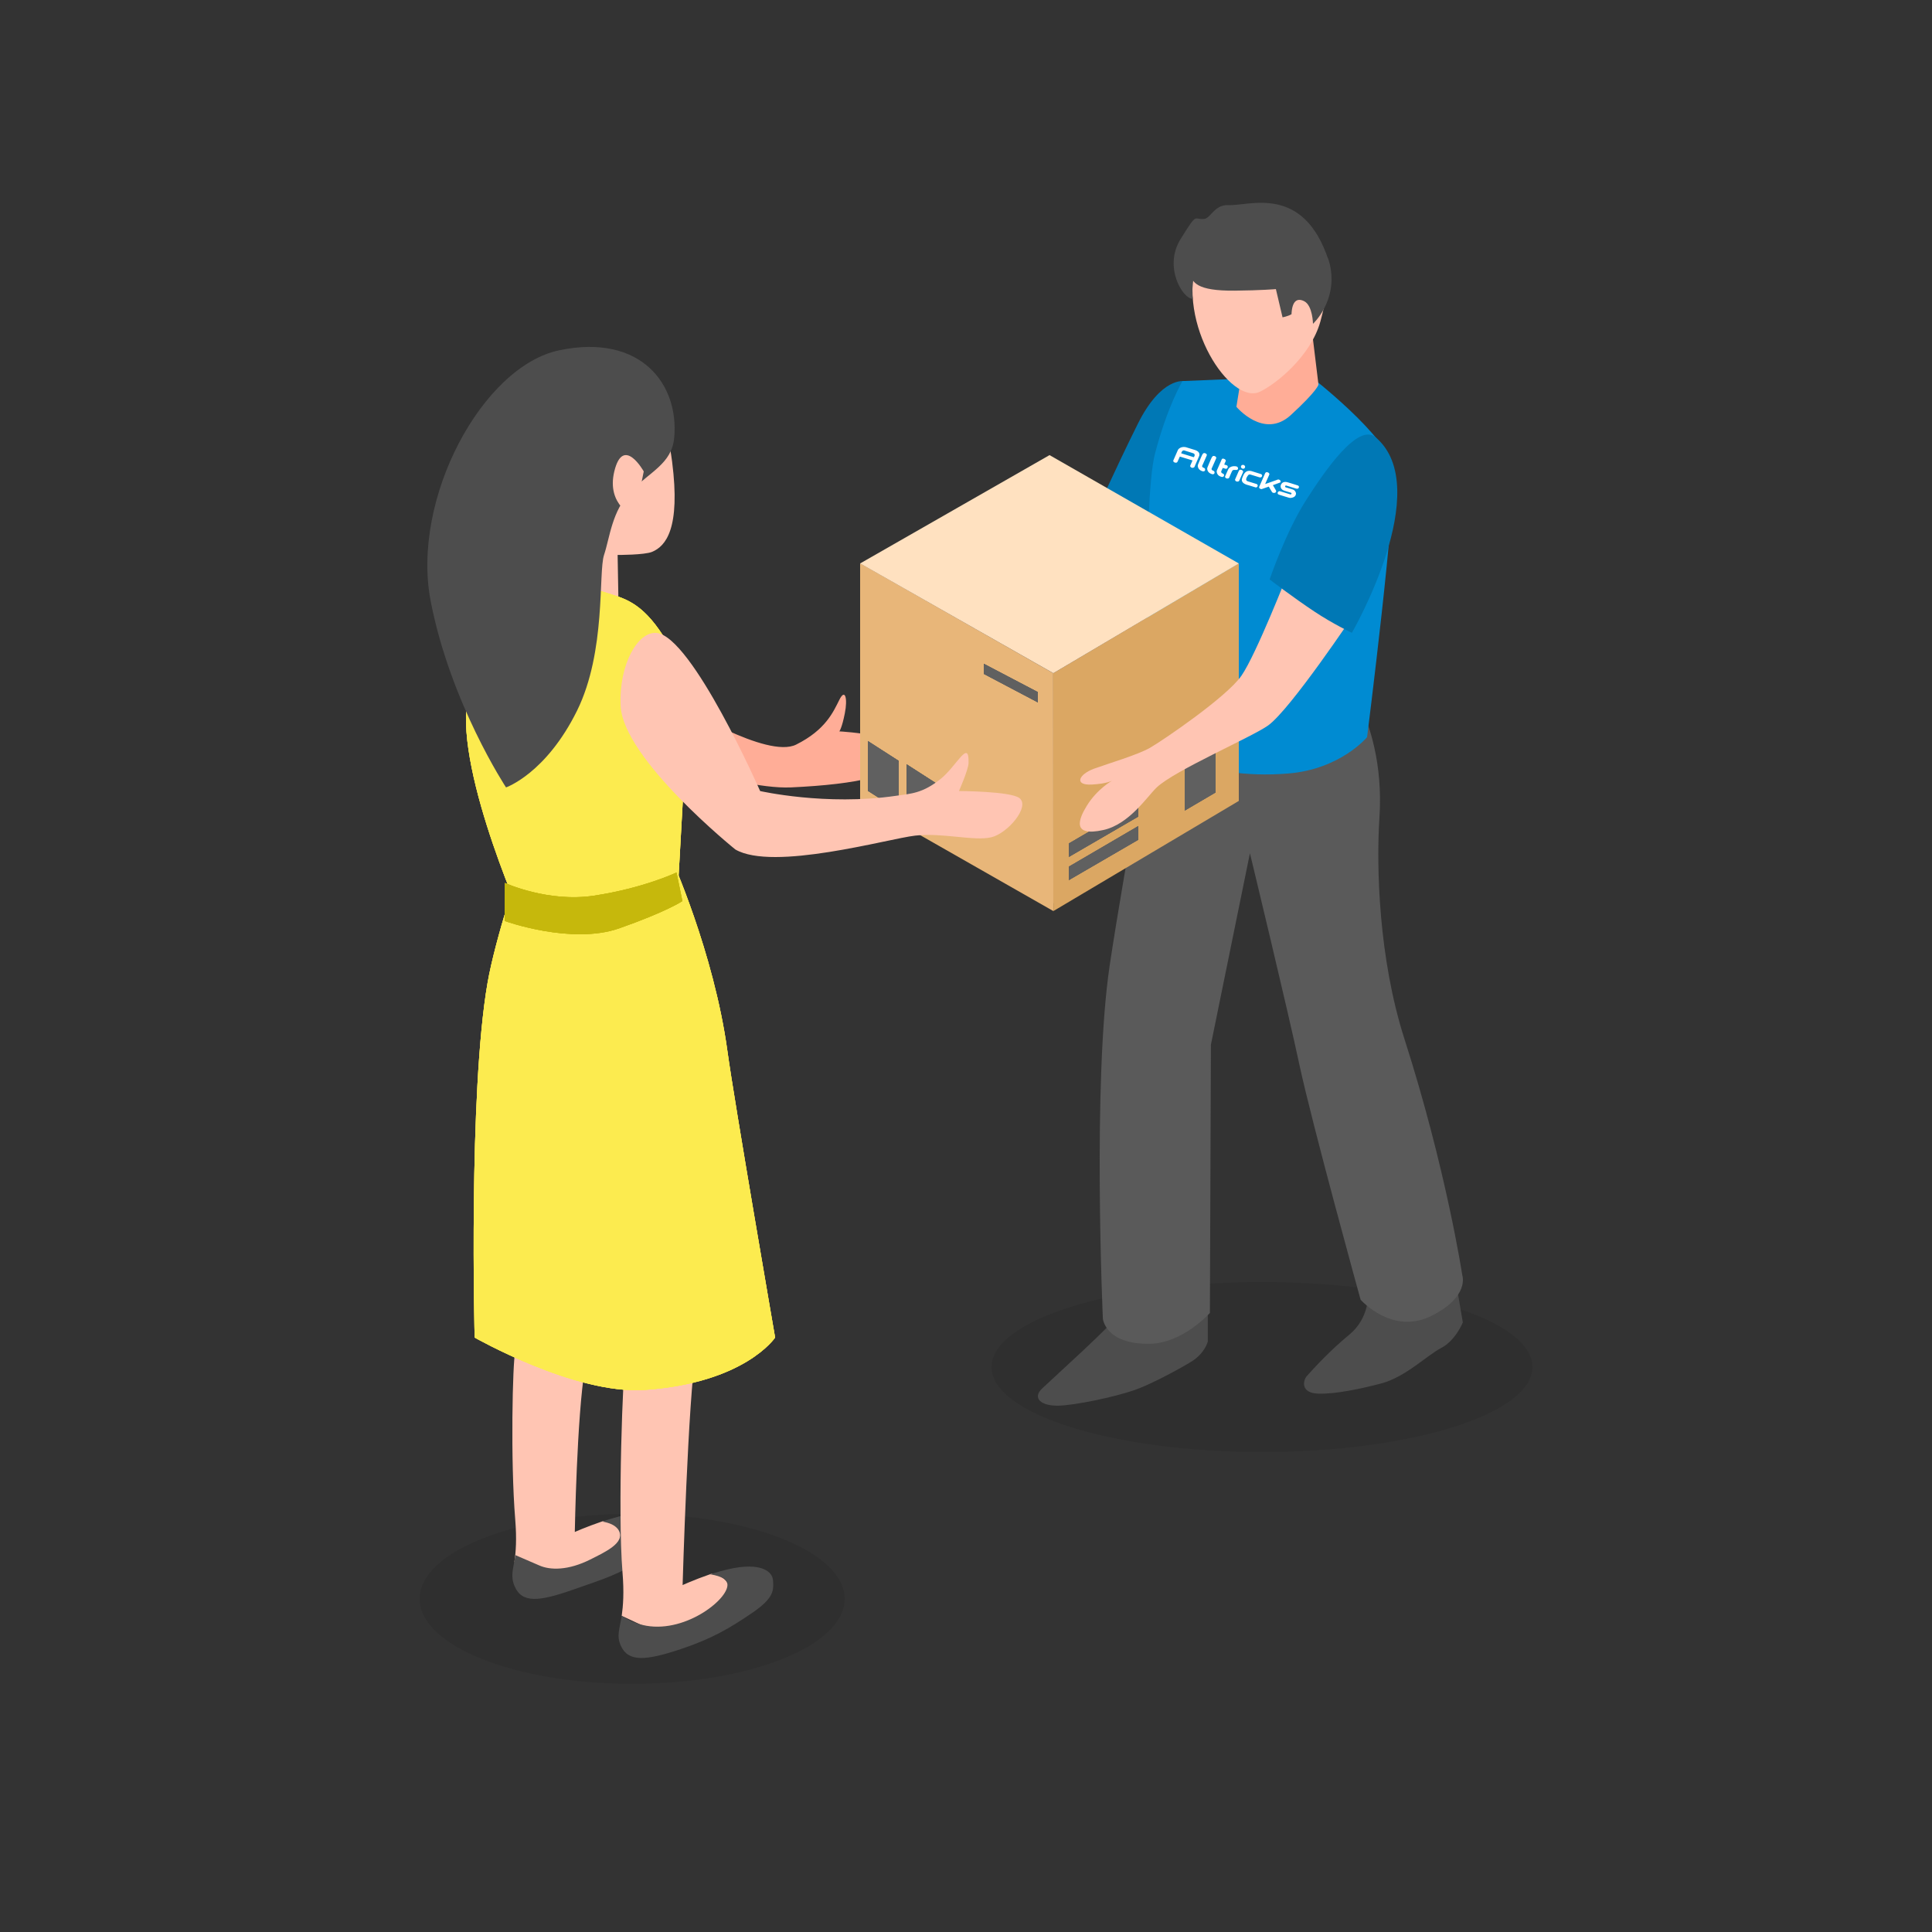 <svg xmlns="http://www.w3.org/2000/svg" xmlns:xlink="http://www.w3.org/1999/xlink" viewBox="0 0 250 250"><rect x="0" y="0" width="250" height="250" fill="#333333" stroke="none"/><style>.st0{display:none}.st1{display:inline}</style><g id="Calque_1" class="st0"><g class="st1"><defs><path id="SVGID_1_" d="M88.82 213.91c-9.99-5.29-10.04-13.84-.11-19.09s26.07-5.23 36.06.06c9.99 5.29 10.04 13.84.11 19.09-9.92 5.25-26.07 5.23-36.06-.06z"/></defs><clipPath id="SVGID_2_"><use xlink:href="#SVGID_1_" overflow="visible"/></clipPath><g clip-path="url(#SVGID_2_)"><defs><path id="SVGID_3_" d="M-564.7-331.11h1440v1024h-1440z"/></defs><clipPath id="SVGID_4_"><use xlink:href="#SVGID_3_" overflow="visible"/></clipPath><path opacity=".089" clip-path="url(#SVGID_4_)" d="M76.3 185.89h61v37h-61z"/></g></g><g class="st1"><defs><path id="SVGID_5_" d="M127.29 120.89l40.01 13.85-6 41.15-36-14.01z"/></defs><clipPath id="SVGID_6_"><use xlink:href="#SVGID_5_" overflow="visible"/></clipPath><g clip-path="url(#SVGID_6_)"><defs><path id="SVGID_7_" d="M-564.7-331.11h1440v1024h-1440z"/></defs><clipPath id="SVGID_8_"><use xlink:href="#SVGID_7_" overflow="visible"/></clipPath><path clip-path="url(#SVGID_8_)" fill="#008bd2" d="M120.3 115.89h52v65h-52z"/></g></g><g class="st1"><defs><path id="SVGID_9_" d="M127.24 119.33h42.03v17.25h-42.03z"/></defs><clipPath id="SVGID_10_"><use xlink:href="#SVGID_9_" overflow="visible"/></clipPath><g clip-path="url(#SVGID_10_)"><defs><path id="SVGID_11_" d="M126.3 118.89h43v18h-43z"/></defs><clipPath id="SVGID_12_"><use xlink:href="#SVGID_11_" overflow="visible"/></clipPath><g clip-path="url(#SVGID_12_)"><defs><path id="SVGID_13_" d="M127.24 120.76l2.95-1.43 39.08 13.86-5.23 3.39z"/></defs><clipPath id="SVGID_14_"><use xlink:href="#SVGID_13_" overflow="visible"/></clipPath><g clip-path="url(#SVGID_14_)"><defs><path id="SVGID_15_" d="M126.3 118.89h43v18h-43z"/></defs><clipPath id="SVGID_16_"><use xlink:href="#SVGID_15_" overflow="visible"/></clipPath><path clip-path="url(#SVGID_16_)" fill="#1b4256" d="M122.24 114.33h52.03v27.25h-52.03z"/></g></g></g></g><g class="st1"><defs><path id="SVGID_17_" d="M164.36 135.99l2.89-1.78 2.05-1.32-.35 35.82-2.92 1.17-2.72 3.58-2.01 2.43z"/></defs><clipPath id="SVGID_18_"><use xlink:href="#SVGID_17_" overflow="visible"/></clipPath><g clip-path="url(#SVGID_18_)"><defs><path id="SVGID_19_" d="M-564.7-331.11h1440v1024h-1440z"/></defs><clipPath id="SVGID_20_"><use xlink:href="#SVGID_19_" overflow="visible"/></clipPath><path clip-path="url(#SVGID_20_)" fill="#00689d" d="M156.3 127.89h18v53h-18z"/></g></g><g class="st1"><defs><path id="SVGID_21_" d="M146.3 113.93s2.03-.1 3.44 1.49c3.52 3.98 4.53 8.77 4.3 12.37 0 0-.43-.15-1.13-.38-.74-.24-1.15-.39-1.15-.39.7-5.63-1.68-8.27-3.41-10.45l-1.66-.96-.39-1.68z"/></defs><use xlink:href="#SVGID_21_" overflow="visible" fill-rule="evenodd" clip-rule="evenodd" fill="#e2e2e2"/><clipPath id="SVGID_22_"><use xlink:href="#SVGID_21_" overflow="visible"/></clipPath><g clip-path="url(#SVGID_22_)"><defs><path id="SVGID_23_" d="M-564.7-331.11h1440v1024h-1440z"/></defs><use xlink:href="#SVGID_23_" overflow="visible" fill="#e2e2e2"/><clipPath id="SVGID_24_"><use xlink:href="#SVGID_23_" overflow="visible"/></clipPath><path clip-path="url(#SVGID_24_)" fill="#e2e2e2" d="M141.3 108.89h18v25h-18z"/></g></g><g class="st1"><defs><path id="SVGID_25_" d="M144.3 104.41s-1.19 2.35-2.57 3.17c-.17.1-.36.2-.54.29-1.36.65-3.05 1.02-3.05 1.02l-1.52-2.4-1.9-2.38-1.87-.92-1.34-1.83-1.52-2.41-2.05-2.67s-.98-.59-1.08-.84c-.09-.25-.32-.94-.32-.94l-3.94-5.07s-3.2-7.66-5.36-14.72c-1.46-4.77-2.45-9.27-1.66-10.96 1.94-4.2 6.25-8.51 6.25-8.51s2.62 1.9 5.47 9.57c2.85 7.67 4.82 12.11 4.96 13.69.14 1.59.76 3.69.76 3.69l1.77 1.35.27 1.48s.73.62.77 1.35c.04.73 1.48 4.45 1.78 5.08.3.64.88 2.69.88 2.69l.95 1.37.45 1.56 1.07.9s.04.79.12 1.1c.09.31.44 1.03.49 1.12.05.08.07 1.05.23 1.25.15.19 2.5 2.97 2.5 2.97"/></defs><use xlink:href="#SVGID_25_" overflow="visible" fill-rule="evenodd" clip-rule="evenodd" fill="#f2f2f2"/><clipPath id="SVGID_26_"><use xlink:href="#SVGID_25_" overflow="visible"/></clipPath><g clip-path="url(#SVGID_26_)"><defs><path id="SVGID_27_" d="M-564.7-331.11h1440v1024h-1440z"/></defs><use xlink:href="#SVGID_27_" overflow="visible" fill="#f2f2f2"/><clipPath id="SVGID_28_"><use xlink:href="#SVGID_27_" overflow="visible"/></clipPath><path clip-path="url(#SVGID_28_)" fill="#f2f2f2" d="M110.3 49.89h39v64h-39z"/></g></g><g class="st1"><defs><path id="SVGID_29_" d="M107.11 188.66s10.99 8.26 11.13 8.68c.14.42.26 2.81-2.61 4.14-2.87 1.34-7.37-.97-8.78-1.52-1.4-.54-10.08-5.38-10.4-5.8-.32-.42-.07-3.25.21-4.4.27-1.14 2.46-2.6 2.72-2.76.26-.16 5.78-.11 5.78-.11l1.95 1.77z"/></defs><clipPath id="SVGID_30_"><use xlink:href="#SVGID_29_" overflow="visible"/></clipPath><g clip-path="url(#SVGID_30_)"><defs><path id="SVGID_31_" d="M-564.7-331.11h1440v1024h-1440z"/></defs><clipPath id="SVGID_32_"><use xlink:href="#SVGID_31_" overflow="visible"/></clipPath><path clip-path="url(#SVGID_32_)" fill="#524b45" d="M91.3 181.89h32v25h-32z"/></g></g><g class="st1"><defs><path id="SVGID_33_" d="M120.79 110.89s4.34 7.84 3.37 13.54c-.97 5.7-9.9 38.08-10.75 38.62-.85.54-5.54 25.28-5.54 25.28s-.76 3.67-3.91 3.57c-3.15-.1-7.66-5.28-7.66-5.28s6.33-33.8 6.56-34.86c.24-1.06 3.17-32.67 6.94-36.49 3.76-3.83 10.99-4.38 10.99-4.38"/></defs><clipPath id="SVGID_34_"><use xlink:href="#SVGID_33_" overflow="visible"/></clipPath><g clip-path="url(#SVGID_34_)"><defs><path id="SVGID_35_" d="M-564.7-331.11h1440v1024h-1440z"/></defs><clipPath id="SVGID_36_"><use xlink:href="#SVGID_35_" overflow="visible"/></clipPath><path clip-path="url(#SVGID_36_)" fill="#5c5c5c" d="M91.3 105.89h38v91h-38z"/></g></g><g class="st1"><defs><path id="SVGID_37_" d="M110.52 201.53s3.82 5.48 6.2 7.96c2.39 2.48 4.44 3.53 3.19 4.59-1.25 1.06-3.12 2.92-7.98 2.81-4.85-.11-6.63-3.28-7.95-5-1.32-1.73-6.45-6.79-6.64-7.25-.19-.46.15-5.63.98-5.74.83-.11 12.2 2.63 12.2 2.63"/></defs><clipPath id="SVGID_38_"><use xlink:href="#SVGID_37_" overflow="visible"/></clipPath><g clip-path="url(#SVGID_38_)"><defs><path id="SVGID_39_" d="M-564.7-331.11h1440v1024h-1440z"/></defs><clipPath id="SVGID_40_"><use xlink:href="#SVGID_39_" overflow="visible"/></clipPath><path clip-path="url(#SVGID_40_)" fill="#524b45" d="M92.3 193.89h33v28h-33z"/></g></g><g class="st1"><defs><path id="SVGID_41_" d="M111.38 201.72s-4.18 2.85-7.24 2.03c-1.12-.31-2.27-.77-3.27-1.39-1.72-1.06-2.97-2.54-2.78-4.31.3-2.79-4.26-26.96-3.39-36.52.86-9.55-1.7-14.33-4.34-26.21-2.65-11.88-2-17.22-2-17.22s1.48-.76 3.43-1.75c3.64-1.85 8.93-4.5 9.26-4.46.51.06 14.05-.42 16.22 5.35 2.17 5.76.26 14.49.04 15.45-.22.96-2.95 3.85-2.95 3.85s-1.09 11.29-1 14.98c.09 3.69-1.98 50.2-1.98 50.2"/></defs><clipPath id="SVGID_42_"><use xlink:href="#SVGID_41_" overflow="visible"/></clipPath><g clip-path="url(#SVGID_42_)"><defs><path id="SVGID_43_" d="M-564.7-331.11h1440v1024h-1440z"/></defs><clipPath id="SVGID_44_"><use xlink:href="#SVGID_43_" overflow="visible"/></clipPath><path clip-path="url(#SVGID_44_)" fill="#7a7a7a" d="M83.3 106.89h40v102h-40z"/></g></g><g class="st1"><defs><path id="SVGID_45_" d="M120.16 124.93c-.47.29-2.15.55-5.04.77 0 0-12.17.75-17.43-.68-2.06-.57-4.32-1.6-6.29-2.66-3.04-1.64-5.4-3.34-5.39-3.48.03-.24-.33-8.83.01-10.88.34-2.06 3.37-5.96 3.5-7.12.12-1.15-.62-4.43-1.53-7.3-.28-.88-1.11-2.35-2.17-4.11-2.37-3.98-5.81-9.49-6.3-13.23-.72-5.4.53-8.02 1.17-8.97.63-.95 6.08-7.2 8.38-9.37 1.61-1.51 4.74-3.98 6.47-5.32l1.21-.93c.41-.31 3.13-.5 5.98-.61 3.43-.14 7.05-.16 7.05-.16s.16.04.44.1c.86.2 2.87.67 4.8 1.16 2.02.51 3.97 1.05 4.45 1.34 1.09.66 4.18 2.38 5.06 6.72.87 4.34.88 13.93.69 16.74-.18 2.81-1.56 26.44-1.72 29.07-.16 2.63.22 4.76.2 5.49-.02.73.92 4.52.3 7.47-.64 2.96-3.13 5.52-3.84 5.96z"/></defs><clipPath id="SVGID_46_"><use xlink:href="#SVGID_45_" overflow="visible"/></clipPath><g clip-path="url(#SVGID_46_)"><defs><path id="SVGID_47_" d="M-564.7-331.11h1440v1024h-1440z"/></defs><clipPath id="SVGID_48_"><use xlink:href="#SVGID_47_" overflow="visible"/></clipPath><path clip-path="url(#SVGID_48_)" fill="#dedede" d="M74.3 45.89h56v85h-56z"/></g></g><g class="st1"><defs><path id="SVGID_49_" d="M149.54 118.14c-.42.51-2.82 1.05-3.03 1.11-.21.06-1.08.13-1.08.13s-.34.43-.91.49c-.58.06-.89-.1-.89-.1s-.67-1.16-.72-1.6v-.06c0-.38.06-2.17.06-2.17l-1.83-1.36s-1.26-1.29-1.7-3.05c-.24-.98-.69-2.27-1.15-3.31-.36-.81-.71-1.47-.95-1.71-.56-.53 4-1.47 4.8-1.63 0 0 1.5 2.86 3.05 4.57 1.54 1.71 4.82 3.36 5.05 3.94.23.59-.28 4.24-.7 4.75"/></defs><clipPath id="SVGID_50_"><use xlink:href="#SVGID_49_" overflow="visible"/></clipPath><g clip-path="url(#SVGID_50_)"><defs><path id="SVGID_51_" d="M-564.7-331.11h1440v1024h-1440z"/></defs><clipPath id="SVGID_52_"><use xlink:href="#SVGID_51_" overflow="visible"/></clipPath><path clip-path="url(#SVGID_52_)" fill="#fcc7aa" d="M132.3 99.89h23v25h-23z"/></g></g><g class="st1"><defs><path id="SVGID_53_" d="M145.18 115.15c-2.33 1.28-3.97 6.14-4.38 7.76s-1 5.63-.17 6.45c.29.29.86.24 1.3.2.83-.07.3-2.98.66-5.5.36-2.52 1.36-5.17 3.71-8.52l-1.12-.39z"/></defs><clipPath id="SVGID_54_"><use xlink:href="#SVGID_53_" overflow="visible"/></clipPath><g clip-path="url(#SVGID_54_)"><defs><path id="SVGID_55_" d="M-564.7-331.11h1440v1024h-1440z"/></defs><clipPath id="SVGID_56_"><use xlink:href="#SVGID_55_" overflow="visible"/></clipPath><path clip-path="url(#SVGID_56_)" fill="#f4f4f4" d="M135.3 109.89h16v26h-16z"/></g></g><g class="st1"><defs><path id="SVGID_57_" d="M148.43 115.73c2.02 1.92 2.37 7.3 2.35 9.04s-.5 5.97-1.56 6.59c-.37.21-.94.01-1.37-.15-.82-.3.49-3.1.8-5.75.31-2.65.01-5.6-1.47-9.63l1.25-.1z"/></defs><clipPath id="SVGID_58_"><use xlink:href="#SVGID_57_" overflow="visible"/></clipPath><g clip-path="url(#SVGID_58_)"><defs><path id="SVGID_59_" transform="rotate(-75.149 120.494 179.653)" d="M-416.44-575.42H657.44V934.73H-416.44z"/></defs><clipPath id="SVGID_60_"><use xlink:href="#SVGID_59_" overflow="visible"/></clipPath><path transform="rotate(-75.149 148.25 124.088)" clip-path="url(#SVGID_60_)" fill="#f4f4f4" d="M134.62 115.7h27.27v16.78h-27.27z"/></g></g><g class="st1"><defs><path id="SVGID_61_" d="M100.35 93.19l-4.8.94 2.26 5.37-2.97 1.56-1.02 2.49 3.52 3.33s-3.78 1.27-4.32 1.62c-.53.34-2.96 2.74-.99 3.92 1.98 1.18 1.91 2.68 1.91 2.68l-2.1 2.43s1.28 1.83 1.24 2.18c-.03.27-.65 1.21-1.12 2.18-3.09-1.61-5.49-3.28-5.48-3.42.03-.24-.34-8.67.01-10.68.34-2.02 3.43-5.86 3.55-6.99.12-1.13-.63-4.35-1.55-7.17-.29-.87-1.13-2.3-2.21-4.03 1.71-6.5 4.05-11.68 7.01-8.97l2.3.78 3.52.79-3.49.66 1.8.98s3.64 1.22 2.48 1.1c-1.16-.12-4.34-.46-4.34-.46s-.71.83-.36 1.05c.35.22 6.09 3.6 6.09 3.6l-5.29.35 4.35 3.71z"/></defs><clipPath id="SVGID_62_"><use xlink:href="#SVGID_61_" overflow="visible"/></clipPath><g clip-path="url(#SVGID_62_)"><defs><path id="SVGID_63_" d="M-564.7-331.11h1440v1024h-1440z"/></defs><clipPath id="SVGID_64_"><use xlink:href="#SVGID_63_" overflow="visible"/></clipPath><path clip-path="url(#SVGID_64_)" fill="#dedede" d="M81.3 74.89h25v52h-25z"/></g></g><g class="st1"><defs><path id="SVGID_65_" d="M88.37 147.39s.08.79-.03 1.2v.01c-.02.08-.05.15-.1.19-.25.23-2.99.02-3.49 0-.49-.02-1.96-1.5-2.11-1.78-.15-.28-1.54-1.02-1.7-.93-.15.08-.86-.34-.98-.62-.12-.28-.84-.59-1.32-1.15-.48-.56-.38-1.27-.23-1.64.14-.37 1.49-5.58 1.6-6.01.01-.02.01-.03.01-.03s2.37-3.12 3.44-2.68c1.07.44 1.85.27 3.07 1.61 1.22 1.34 2.22 4.81 2.31 5.13.09.32.45 5.77.45 5.77l-.92.93z"/></defs><clipPath id="SVGID_66_"><use xlink:href="#SVGID_65_" overflow="visible"/></clipPath><g clip-path="url(#SVGID_66_)"><defs><path id="SVGID_67_" d="M-564.7-331.11h1440v1024h-1440z"/></defs><clipPath id="SVGID_68_"><use xlink:href="#SVGID_67_" overflow="visible"/></clipPath><path clip-path="url(#SVGID_68_)" fill="#fcc7aa" d="M73.3 128.89h21v25h-21z"/></g></g><g class="st1"><defs><path id="SVGID_69_" d="M87.31 136.8s-.69 1.64-4.24 2c-.54.05-1.01.08-1.42.09-2.25.05-2.55-.51-2.55-.51s-.39-4.78-.83-6.05c-.44-1.27-1.2-6.51-1.16-6.89.04-.39-1.44-15.71-1.75-17.38-.31-1.67 1.09-6.02 1.47-13.27.39-7.26.76-12.9 1.51-18.87.72-5.79 1.95-8.01 2.07-8.15.01 0 .65-.15.65-.15 7.3-4.38 12.46 12.68 12.25 15.28-.2 2.6-3.07 13.31-3.07 13.31s-.73 2.86-.88 4.14c-.14 1.29-1.4 7.33-1.38 7.95.02.61-.91 14.99-.88 16.22.03 1.23-.13 1.87.01 2.87.14.99-.51 2.32-.65 2.87-.16.54.85 6.54.85 6.54"/></defs><use xlink:href="#SVGID_69_" overflow="visible" fill-rule="evenodd" clip-rule="evenodd" fill="#f2f2f2"/><clipPath id="SVGID_70_"><use xlink:href="#SVGID_69_" overflow="visible"/></clipPath><g clip-path="url(#SVGID_70_)"><defs><path id="SVGID_71_" d="M-564.7-331.11h1440v1024h-1440z"/></defs><use xlink:href="#SVGID_71_" overflow="visible" fill="#f2f2f2"/><clipPath id="SVGID_72_"><use xlink:href="#SVGID_71_" overflow="visible"/></clipPath><path clip-path="url(#SVGID_72_)" fill="#f2f2f2" d="M70.3 61.89h28v82h-28z"/></g></g><g class="st1"><defs><path id="SVGID_73_" d="M111.19 61.32c-.28.55-1.24 1.19-6.37-.66-5.12-1.85-7.87-5.5-8.01-6.17-.03-.15-.01-.42.03-.78.15-1.22.57-3.46.35-5.55-.29-2.7-1.89-6.32-1.89-6.32 3.83-8.63 8.03-.43 8.03-.43l7.3 7.31 1.67 1.68v1.72c0 1.32 0 2.97-.02 3.33-.03.61-.82 5.33-1.09 5.87"/></defs><clipPath id="SVGID_74_"><use xlink:href="#SVGID_73_" overflow="visible"/></clipPath><g clip-path="url(#SVGID_74_)"><defs><path id="SVGID_75_" d="M-564.7-331.11h1440v1024h-1440z"/></defs><clipPath id="SVGID_76_"><use xlink:href="#SVGID_75_" overflow="visible"/></clipPath><path clip-path="url(#SVGID_76_)" fill="#efb99c" d="M90.3 32.89h27v34h-27z"/></g></g><g class="st1"><defs><path id="SVGID_77_" d="M111.96 53.41l-.53 4.71-.14 2.77.97-1.86 1.44.63s.87-2.03.5-4.79c-.37-2.76-1.76-3.97-1.76-3.97l-.48 2.51z"/></defs><use xlink:href="#SVGID_77_" overflow="visible" fill-rule="evenodd" clip-rule="evenodd" fill="#f2f2f2"/><clipPath id="SVGID_78_"><use xlink:href="#SVGID_77_" overflow="visible"/></clipPath><g clip-path="url(#SVGID_78_)"><defs><path id="SVGID_79_" d="M-564.7-331.11h1440v1024h-1440z"/></defs><use xlink:href="#SVGID_79_" overflow="visible" fill="#f2f2f2"/><clipPath id="SVGID_80_"><use xlink:href="#SVGID_79_" overflow="visible"/></clipPath><path clip-path="url(#SVGID_80_)" fill="#f2f2f2" d="M106.3 45.89h13v20h-13z"/></g></g><g class="st1"><defs><path id="SVGID_81_" d="M111.3 62.26l-4.08-3.15s-3.69-1.4-5.9-2.84c-2.21-1.44-4.09-2.14-4.18-2.87-.08-.66.11-3.51.11-3.51s-2.03 1.52-2.13 1.85c-.1.32-.82 3.99-.82 3.99s.94 2.44 3.77 4.2c2.84 1.75 9.43 3.96 9.43 3.96l1.36-1.57 2.44-.06z"/></defs><use xlink:href="#SVGID_81_" overflow="visible" fill-rule="evenodd" clip-rule="evenodd" fill="#f2f2f2"/><clipPath id="SVGID_82_"><use xlink:href="#SVGID_81_" overflow="visible"/></clipPath><g clip-path="url(#SVGID_82_)"><defs><path id="SVGID_83_" d="M-564.7-331.11h1440v1024h-1440z"/></defs><use xlink:href="#SVGID_83_" overflow="visible" fill="#f2f2f2"/><clipPath id="SVGID_84_"><use xlink:href="#SVGID_83_" overflow="visible"/></clipPath><path clip-path="url(#SVGID_84_)" fill="#f2f2f2" d="M89.3 44.89h27v24h-27z"/></g></g><g class="st1"><defs><path id="SVGID_85_" d="M113.37 30.31c.93 4.31.91 7.86 1.14 8.79.23.93.88 3.13.35 6.54s-.37 4.53-1.27 5.5c-.9.97-3.72 1.52-4.89 1.31-1.17-.21-7.55-1.7-9.13-3.39-1.57-1.7-4.77-6.92-4.86-7.96-.09-1.04-.72-7.2 1.24-9.46 1.96-2.26 8.37-8.34 13.71-6.35 0-.01 2.79.71 3.71 5.02z"/></defs><clipPath id="SVGID_86_"><use xlink:href="#SVGID_85_" overflow="visible"/></clipPath><g clip-path="url(#SVGID_86_)"><defs><path id="SVGID_87_" d="M-564.7-331.11h1440v1024h-1440z"/></defs><clipPath id="SVGID_88_"><use xlink:href="#SVGID_87_" overflow="visible"/></clipPath><path clip-path="url(#SVGID_88_)" fill="#fcc7aa" d="M90.23 19.89h30v38h-30z"/></g></g><g class="st1"><defs><path id="SVGID_89_" d="M111.06 28.45s-2.77.98-4.63 1.61c-1.86.62-1.93-.62-2.27.99-.34 1.61-1.29 4.93-1.99 5.6-.7.67-1.78 2.94-1.85 3.18-.07.24-.22 2-.22 2l-.72.46s-.61-3.48-2.92-2.58c-1.92.75-.14 4.67-.14 4.67s-2.25-1.8-3.94-5.36c-1.69-3.56-1.16-8.42-.93-9.58.48-2.42 3.21-5.62 7.45-6.81 6.04-1.69 5.1-.64 7.65-.6.84.01 2.58-.24 4.85 1.55 1.75 1.38 2.41 3.08 2.96 4.13.55 1.05-.93 2.86-.93 2.86s-.4-1.97-.72-2.2c-.45-.31-1.65.08-1.65.08"/></defs><clipPath id="SVGID_90_"><use xlink:href="#SVGID_89_" overflow="visible"/></clipPath><g clip-path="url(#SVGID_90_)"><defs><path id="SVGID_91_" d="M-564.7-331.11h1440v1024h-1440z"/></defs><clipPath id="SVGID_92_"><use xlink:href="#SVGID_91_" overflow="visible"/></clipPath><path clip-path="url(#SVGID_92_)" fill="#303030" d="M85.3 16.89h34v33h-34z"/></g></g><g class="st1"><defs><path id="SVGID_93_" d="M131.75 141.88l25.95 7.49-1.13 4.4-25.94-7.5z"/></defs><clipPath id="SVGID_94_"><use xlink:href="#SVGID_93_" overflow="visible"/></clipPath><path d="M154.54 150.28v-.01zm0 .01l-.01.01.01-.01zm.01-.03h-.01.01zm-.01.02v-.01zm0 .01l-.01.01.01-.01zm.01-.03h-.01.01zm-5.64-1.92l.01-.01zm-.02.06h.01v-.01zm.05-.04v.01l.01-.02zm-.02.06v.01l.01-.01z" clip-path="url(#SVGID_94_)" fill="#fff"/><g clip-path="url(#SVGID_94_)"><defs><path id="SVGID_95_" d="M131.75 141.88l25.95 7.49-1.13 4.4-25.94-7.5z"/></defs><clipPath id="SVGID_96_"><use xlink:href="#SVGID_95_" overflow="visible"/></clipPath><path d="M137.22 147.11s-.33-.14-.16-.5l.01-.03s1.06-2.22 1.09-2.3c.03-.08.01-.14.01-.14a.455.455 0 00-.32-.31c-.17-.04-.35-.08-.57.24-.22.32-1.02 2.18-1.11 2.34-.08.16-.09.35-.09.35.02.59.33.97.93 1.14 0 0 .44.14.57-.29.05-.26-.07-.43-.36-.5m-1.49-3.89l-1.87-.54c-.58-.09-1.07.03-1.47.37 0 0-.15.1-.28.36l-1.01 2.15c-.07.13-.11.25-.13.34 0 .23.27.4.6.35.01-.01.15-.03.23-.15.05-.06.13-.22.13-.22l.49-1.03 2.61.76-.5 1.06c-.07.16-.08.21-.08.23.04.23.19.36.44.38.16-.02.29-.08.39-.16 0 0 .03-.02.09-.15l1.14-2.47c.37-1.05-.75-1.26-.78-1.28m-.37 1.63l-2.59-.75c.14-.46.35-.72.7-.67l1.54.45c.22.07.36.1.47.16.31.3-.09.78-.12.81m3.81 2.82s-.33-.14-.16-.5l.01-.03s1.06-2.22 1.09-2.3c.03-.08.01-.14.01-.14a.455.455 0 00-.32-.31c-.17-.04-.35-.08-.57.24-.22.32-1.02 2.18-1.11 2.34-.08.16-.09.35-.09.35.02.59.33.97.93 1.14 0 0 .44.14.57-.29.05-.26-.07-.43-.36-.5m2.15.64c-.18-.08-.36-.19-.39-.37 0 0-.02-.06.07-.24l.32-.67.06.02c.04.01.09.03.16.05l.34.1s.33.08.48-.28c.1-.19.04-.46-.19-.52l-.48-.14s.31-.63.39-.82c.08-.19-.13-.4-.31-.46-.2-.06-.39-.13-.57.24-.18.38-1.02 2.17-1.11 2.34-.08.17-.09.35-.09.35.02.65.37 1.03 1.05 1.15.13 0 .21-.03.31-.12.11-.13.16-.25.15-.38.01-.01 0-.17-.19-.25m3.15-1.64s-.12-.14-.35-.15c-.6-.06-1.08.09-1.46.47 0 0-.08.07-.2.29l-.69 1.46c-.05.1-.08.19-.09.26.07.29.27.4.6.35.11-.05.19-.11.26-.18 0 0 .53-1.21.74-1.56.21-.35.52-.25.9-.28.37-.03.48-.37.29-.66m.76.6c-.2-.05-.34-.1-.56.27l-.92 1.95c-.03.2.05.34.23.43.23.07.43.02.6-.14l.87-1.81c.07-.13.09-.21.13-.34.03-.13-.16-.31-.35-.36m3.13 3.1s-.07-.06-.16-.08l-1.81-.52c-.05-.03-.06-.03-.12-.07-.43-.31.31-1.23.37-1.31.09-.09.25-.19.5-.14l1.81.52c.43.11.55-.21.57-.25.02-.04.12-.27-.08-.43-.06-.04-.12-.06-.16-.08l-1.9-.55c-.93-.18-1.46.3-1.84 1.13 0 0-.24.54-.25.58-.3.79.23 1.26 1.2 1.47l1.47.41c.1.03.21.03.31-.07.24-.19.25-.43.09-.61m3.31.04c.13-.05 1.43-.6 1.56-.67.13-.07.16-.26.13-.37-.03-.11-.2-.26-.38-.29-.02 0-.1-.03-.2.02s-2.67 1.11-2.71 1.11l.92-1.96.06-.13c.04-.1.07-.14.05-.27a.476.476 0 00-.34-.29c-.38-.13-.54.23-.54.23s-1.41 2.97-1.47 3.11c-.04.11-.02.17-.02.17.05.2.25.34.52.33.01-.01 1.51-.62 1.54-.63l.58 1.15c.03.06.05.1.12.15.24.12.46.11.66-.05.14-.16.17-.31.1-.47-.01-.01-.58-1.14-.58-1.14m2.82-.04l2.02.58s.54.17.64-.35c.07-.24-.14-.34-.17-.36-.07-.03-1.61-.5-2.21-.65-.6-.15-1.18.05-1.43.75-.12.4-.02.73.29.99 0 0 .21.13.36.18.29.1 1.39.4 1.39.4.09.05.12.11.1.19-.03.12-.08.21-.27.19l-1.89-.55s-.05-.01-.23-.06c-.17-.04-.25.01-.35.08-.2.17-.24.35-.14.54 0 0 .05.08.18.14.13.06 2.06.59 2.06.59.27.07.28.05.4.04.74-.12 1.13-.48 1.18-1.09a.987.987 0 00-.32-.64s-.08-.1-.35-.19l-1.36-.39c-.03-.01-.05-.02-.07-.03-.09-.09-.11-.19-.04-.29.06-.07.11-.08.21-.07m-8.42-3.91v-.03a.418.418 0 00-.52-.31c-.24.06-.39.3-.35.53.05.23.28.37.52.31a.46.46 0 00.35-.5" clip-path="url(#SVGID_96_)" fill="#fff"/></g></g></g><g id="Calque_2"><defs><ellipse id="SVGID_97_" cx="81.8" cy="206.89" rx="27.5" ry="11"/></defs><clipPath id="SVGID_98_"><use xlink:href="#SVGID_97_" overflow="visible"/></clipPath><g clip-path="url(#SVGID_98_)"><defs><path id="SVGID_99_" d="M-904.7-333.11h1440v1024h-1440z"/></defs><clipPath id="SVGID_100_"><use xlink:href="#SVGID_99_" overflow="visible"/></clipPath><path opacity=".077" clip-path="url(#SVGID_100_)" d="M49.3 190.89h65v32h-65z"/></g><defs><ellipse id="SVGID_101_" cx="163.3" cy="176.89" rx="35" ry="11"/></defs><clipPath id="SVGID_102_"><use xlink:href="#SVGID_101_" overflow="visible"/></clipPath><g clip-path="url(#SVGID_102_)"><defs><path id="SVGID_103_" d="M-904.7-333.11h1440v1024h-1440z"/></defs><clipPath id="SVGID_104_"><use xlink:href="#SVGID_103_" overflow="visible"/></clipPath><path opacity=".077" clip-path="url(#SVGID_104_)" d="M123.3 160.89h80v32h-80z"/></g><defs><path id="SVGID_105_" d="M113.71 95.32c-2.48-.55-5.1-.68-5.1-.68s.33-.4.71-2.34c.38-1.9.05-3.28-.71-1.74-.77 1.53-1.77 3.89-5.59 5.79-3.76 1.88-14.95-5.07-14.95-5.07l-.67 1.03c-1.01 8.7 5.27 8.1 5.27 8.1s5.83 1.65 9.67 1.48c4.34-.2 7.91-.6 10.43-1.26 5.61-1.47 3.43-4.76.94-5.31"/></defs><clipPath id="SVGID_106_"><use xlink:href="#SVGID_105_" overflow="visible"/></clipPath><g clip-path="url(#SVGID_106_)"><defs><path id="SVGID_107_" d="M-904.7-333.11h1440v1024h-1440z"/></defs><clipPath id="SVGID_108_"><use xlink:href="#SVGID_107_" overflow="visible"/></clipPath><path clip-path="url(#SVGID_108_)" fill="#ffad97" d="M82.3 84.89h39v22h-39z"/></g><defs><path id="SVGID_109_" d="M144.63 170.37s-1.92 2-4.48 4.39c-2.37 2.22-3.1 2.85-5.3 4.91-1.28 1.2-.23 2.3 2.22 2.22 2.15-.08 7.02-1.08 9.75-2.02 1.94-.67 5.49-2.55 7.3-3.65 1.81-1.1 2.17-2.63 2.17-2.63v-3.7l-11.66.48z"/></defs><clipPath id="SVGID_110_"><use xlink:href="#SVGID_109_" overflow="visible"/></clipPath><g clip-path="url(#SVGID_110_)"><defs><path id="SVGID_111_" d="M-904.7-333.11h1440v1024h-1440z"/></defs><clipPath id="SVGID_112_"><use xlink:href="#SVGID_111_" overflow="visible"/></clipPath><path clip-path="url(#SVGID_112_)" fill="#4d4d4d" d="M129.3 164.89h32v22h-32z"/></g><defs><path id="SVGID_113_" d="M177.02 167.47s.21 3.09-2.46 5.27c-2.47 2.03-4.39 4.14-5.44 5.3-.51.56-.89 2.24 1.51 2.3 2.12.06 5.39-.6 8.13-1.33 3.13-.84 5.89-3.63 7.74-4.59 1.85-.96 2.79-3.3 2.79-3.3l-.79-4.64-11.48.99z"/></defs><clipPath id="SVGID_114_"><use xlink:href="#SVGID_113_" overflow="visible"/></clipPath><g clip-path="url(#SVGID_114_)"><defs><path id="SVGID_115_" transform="rotate(-86.279 -186.518 156.1)" d="M-698.52-563.89h1024v1440h-1024z"/></defs><clipPath id="SVGID_116_"><use xlink:href="#SVGID_115_" overflow="visible"/></clipPath><path transform="rotate(-86.279 179.087 173.89)" clip-path="url(#SVGID_116_)" fill="#4d4d4d" d="M167.1 158.89h24v30h-24z"/></g><defs><path id="SVGID_117_" d="M178.5 105.78c.9-13.9-6.85-21.2-6.85-21.2.62-4.68-21.36 1.87-21.36 1.87s-4.7 25.18-6.69 38.43c-2.26 15.07-.89 45.75-.89 45.75s.28 3.28 5.96 3.26c4.36-.02 7.89-4 7.89-4l.13-34.71 5.05-24.77s4.86 20.13 6.4 27.35c1.64 7.69 7.92 30.42 7.92 30.42s4.06 4.61 9.11 2.12 4.05-5.28 4.05-5.28-2.07-13.68-7.48-30.56c-3.35-10.44-3.66-22.3-3.24-28.68"/></defs><clipPath id="SVGID_118_"><use xlink:href="#SVGID_117_" overflow="visible"/></clipPath><g clip-path="url(#SVGID_118_)"><defs><path id="SVGID_119_" d="M-904.7-333.11h1440v1024h-1440z"/></defs><clipPath id="SVGID_120_"><use xlink:href="#SVGID_119_" overflow="visible"/></clipPath><path clip-path="url(#SVGID_120_)" fill="#5a5a5a" d="M137.3 77.89h57v101h-57z"/></g><defs><path id="SVGID_121_" d="M153.24 49.32s-2.97-.58-6.01 5.53c-3.04 6.11-5.94 12.62-5.94 12.62s4.42.68 9.22 5.42c4.39-4.24 5.29-12.1 2.73-23.57z"/></defs><clipPath id="SVGID_122_"><use xlink:href="#SVGID_121_" overflow="visible"/></clipPath><g clip-path="url(#SVGID_122_)"><defs><path id="SVGID_123_" d="M-904.7-333.11h1440v1024h-1440z"/></defs><clipPath id="SVGID_124_"><use xlink:href="#SVGID_123_" overflow="visible"/></clipPath><path clip-path="url(#SVGID_124_)" fill="#0078b5" d="M136.3 44.3h23.36v33.59H136.3z"/></g><defs><path id="SVGID_125_" d="M153.02 49.31s-1.92 3.13-3.56 9.37c-1.65 6.24-.91 37.59-.91 37.59s6.79 4.76 18.15 3.82c6.76-.55 10.2-4.7 10.2-4.7s3.89-30.74 3.34-34.81c-.55-4.07-10.75-11.95-10.75-11.95"/></defs><clipPath id="SVGID_126_"><use xlink:href="#SVGID_125_" overflow="visible"/></clipPath><g clip-path="url(#SVGID_126_)"><defs><path id="SVGID_127_" d="M-904.7-333.11h1440v1024h-1440z"/></defs><clipPath id="SVGID_128_"><use xlink:href="#SVGID_127_" overflow="visible"/></clipPath><path clip-path="url(#SVGID_128_)" fill="#008bd2" d="M143.38 43.63h41.91v61.59h-41.91z"/></g><defs><path id="SVGID_129_" d="M161.19 45.18l-1.2 7.46s3.55 4.26 7.03 1.08c3.48-3.19 3.59-3.95 3.59-3.95l-1.32-10.87-8.1 6.28z"/></defs><clipPath id="SVGID_130_"><use xlink:href="#SVGID_129_" overflow="visible"/></clipPath><g clip-path="url(#SVGID_130_)"><defs><path id="SVGID_131_" d="M-905.01-333.11h1440v1024h-1440z"/></defs><clipPath id="SVGID_132_"><use xlink:href="#SVGID_131_" overflow="visible"/></clipPath><path clip-path="url(#SVGID_132_)" fill="#ffad97" d="M154.99 33.89h21v26h-21z"/></g><defs><path id="SVGID_133_" d="M169.45 32.55c-3.05-2.52-12.79 0-14.52.85-2.77 8.49 4.32 19.09 8.1 17.29 2.12-1.01 6.56-4.59 7.82-9.06 1.39-5.03.97-7.12-1.4-9.08"/></defs><clipPath id="SVGID_134_"><use xlink:href="#SVGID_133_" overflow="visible"/></clipPath><g clip-path="url(#SVGID_134_)"><defs><path id="SVGID_135_" d="M-904.7-333.11h1440v1024h-1440z"/></defs><clipPath id="SVGID_136_"><use xlink:href="#SVGID_135_" overflow="visible"/></clipPath><path clip-path="url(#SVGID_136_)" fill="#ffc5b3" d="M149.3 21.89h27v34h-27z"/></g><defs><path id="SVGID_137_" d="M136.3 116.89V87.64l24-11.75v27.59z"/></defs><clipPath id="SVGID_138_"><use xlink:href="#SVGID_137_" overflow="visible"/></clipPath><g clip-path="url(#SVGID_138_)"><defs><path id="SVGID_139_" d="M-904.7-333.11h1440v1024h-1440z"/></defs><clipPath id="SVGID_140_"><use xlink:href="#SVGID_139_" overflow="visible"/></clipPath><path clip-path="url(#SVGID_140_)" fill="#dba763" d="M131.3 70.89h34v51h-34z"/></g><defs><path id="SVGID_141_" d="M135.3 116.89V87.64l-24-11.75v27.59z"/></defs><clipPath id="SVGID_142_"><use xlink:href="#SVGID_141_" overflow="visible"/></clipPath><g clip-path="url(#SVGID_142_)"><defs><path id="SVGID_143_" d="M-904.7-333.11h1440v1024h-1440z"/></defs><clipPath id="SVGID_144_"><use xlink:href="#SVGID_143_" overflow="visible"/></clipPath><path clip-path="url(#SVGID_144_)" fill="#e8b679" d="M106.3 70.89h34v51h-34z"/></g><defs><path id="SVGID_145_" d="M136.31 117.89l-.01-30.78 24-14.22v30.75z"/></defs><clipPath id="SVGID_146_"><use xlink:href="#SVGID_145_" overflow="visible"/></clipPath><g clip-path="url(#SVGID_146_)"><defs><path id="SVGID_147_" d="M-904.7-333.11h1440v1024h-1440z"/></defs><clipPath id="SVGID_148_"><use xlink:href="#SVGID_147_" overflow="visible"/></clipPath><path clip-path="url(#SVGID_148_)" fill="#dba763" d="M131.26 67.45h34v55h-34z"/></g><defs><path id="SVGID_149_" d="M136.3 117.89l-.01-30.78-24.99-14.22v30.75z"/></defs><clipPath id="SVGID_150_"><use xlink:href="#SVGID_149_" overflow="visible"/></clipPath><g clip-path="url(#SVGID_150_)"><defs><path id="SVGID_151_" d="M-904.7-333.11h1440v1024h-1440z"/></defs><clipPath id="SVGID_152_"><use xlink:href="#SVGID_151_" overflow="visible"/></clipPath><path clip-path="url(#SVGID_152_)" fill="#e8b679" d="M106.3 67.89h35v55h-35z"/></g><defs><path id="SVGID_153_" d="M111.3 72.91l25 14.2 24-14.2-24.49-14.02z"/></defs><clipPath id="SVGID_154_"><use xlink:href="#SVGID_153_" overflow="visible"/></clipPath><g clip-path="url(#SVGID_154_)"><defs><path id="SVGID_155_" d="M-904.7-333.11h1440v1024h-1440z"/></defs><clipPath id="SVGID_156_"><use xlink:href="#SVGID_155_" overflow="visible"/></clipPath><path clip-path="url(#SVGID_156_)" fill="#ffe1c0" d="M106.3 53.89h59v38.22h-59z"/></g><defs><path id="SVGID_157_" d="M138.3 113.89v-1.74l9-5.26v1.77z"/></defs><use xlink:href="#SVGID_157_" overflow="visible" fill-rule="evenodd" clip-rule="evenodd" fill="#606060"/><clipPath id="SVGID_158_"><use xlink:href="#SVGID_157_" overflow="visible"/></clipPath><g clip-path="url(#SVGID_158_)"><defs><path id="SVGID_159_" d="M-904.7-333.11h1440v1024h-1440z"/></defs><use xlink:href="#SVGID_159_" overflow="visible" fill="#606060"/><clipPath id="SVGID_160_"><use xlink:href="#SVGID_159_" overflow="visible"/></clipPath><path clip-path="url(#SVGID_160_)" fill="#606060" d="M133.3 101.89h19v17h-19z"/></g><defs><path id="SVGID_161_" d="M138.3 110.89v-1.74l9-5.26v1.77z"/></defs><use xlink:href="#SVGID_161_" overflow="visible" fill-rule="evenodd" clip-rule="evenodd" fill="#606060"/><clipPath id="SVGID_162_"><use xlink:href="#SVGID_161_" overflow="visible"/></clipPath><g clip-path="url(#SVGID_162_)"><defs><path id="SVGID_163_" d="M-904.7-333.11h1440v1024h-1440z"/></defs><use xlink:href="#SVGID_163_" overflow="visible" fill="#606060"/><clipPath id="SVGID_164_"><use xlink:href="#SVGID_163_" overflow="visible"/></clipPath><path clip-path="url(#SVGID_164_)" fill="#606060" d="M133.3 98.89h19v17h-19z"/></g><defs><path id="SVGID_165_" d="M153.3 99.25v5.64l4-2.35v-5.65z"/></defs><use xlink:href="#SVGID_165_" overflow="visible" fill-rule="evenodd" clip-rule="evenodd" fill="#606060"/><clipPath id="SVGID_166_"><use xlink:href="#SVGID_165_" overflow="visible"/></clipPath><g clip-path="url(#SVGID_166_)"><defs><path id="SVGID_167_" d="M-904.7-333.11h1440v1024h-1440z"/></defs><use xlink:href="#SVGID_167_" overflow="visible" fill="#606060"/><clipPath id="SVGID_168_"><use xlink:href="#SVGID_167_" overflow="visible"/></clipPath><path clip-path="url(#SVGID_168_)" fill="#606060" d="M148.3 91.89h14v18h-14z"/></g><defs><path id="SVGID_169_" d="M116.3 98.46v6.43l-4-2.56v-6.44z"/></defs><use xlink:href="#SVGID_169_" overflow="visible" fill-rule="evenodd" clip-rule="evenodd" fill="#606060"/><clipPath id="SVGID_170_"><use xlink:href="#SVGID_169_" overflow="visible"/></clipPath><g clip-path="url(#SVGID_170_)"><defs><path id="SVGID_171_" d="M-904.7-333.11h1440v1024h-1440z"/></defs><use xlink:href="#SVGID_171_" overflow="visible" fill="#606060"/><clipPath id="SVGID_172_"><use xlink:href="#SVGID_171_" overflow="visible"/></clipPath><path clip-path="url(#SVGID_172_)" fill="#606060" d="M107.3 90.89h14v19h-14z"/></g><defs><path id="SVGID_173_" d="M121.3 101.46v6.43l-4-2.56v-6.44z"/></defs><use xlink:href="#SVGID_173_" overflow="visible" fill-rule="evenodd" clip-rule="evenodd" fill="#606060"/><clipPath id="SVGID_174_"><use xlink:href="#SVGID_173_" overflow="visible"/></clipPath><g clip-path="url(#SVGID_174_)"><defs><path id="SVGID_175_" d="M-904.7-333.11h1440v1024h-1440z"/></defs><use xlink:href="#SVGID_175_" overflow="visible" fill="#606060"/><clipPath id="SVGID_176_"><use xlink:href="#SVGID_175_" overflow="visible"/></clipPath><path clip-path="url(#SVGID_176_)" fill="#606060" d="M112.3 93.89h14v19h-14z"/></g><defs><path id="SVGID_177_" d="M134.3 90.89v-1.33l-7-3.67v1.31z"/></defs><use xlink:href="#SVGID_177_" overflow="visible" fill-rule="evenodd" clip-rule="evenodd" fill="#606060"/><clipPath id="SVGID_178_"><use xlink:href="#SVGID_177_" overflow="visible"/></clipPath><g clip-path="url(#SVGID_178_)"><defs><path id="SVGID_179_" d="M-890.7-325.11h1440v1024h-1440z"/></defs><use xlink:href="#SVGID_179_" overflow="visible" fill="#606060"/><clipPath id="SVGID_180_"><use xlink:href="#SVGID_179_" overflow="visible"/></clipPath><path clip-path="url(#SVGID_180_)" fill="#606060" d="M122.3 80.89h17v15h-17z"/></g><defs><path id="SVGID_181_" d="M166.7 74.06s-4.14 10.61-6.06 13.38c-1.92 2.77-10.22 8.4-11.82 9.32-1.6.92-5.41 2.04-7.23 2.7-2.05.75-2.62 2.18-.32 2.06 1.94-.1 2.63-.5 2.63-.5s-1.94 1.08-3.27 3.25c-1.07 1.74-1.98 4.05 2.16 3.13 3.35-.75 5.66-4.34 6.88-5.5 2.3-2.2 12.36-6.54 14.43-8.03 2.92-2.11 11.2-14.52 11.2-14.52s-2.55-6.59-8.6-5.29"/></defs><clipPath id="SVGID_182_"><use xlink:href="#SVGID_181_" overflow="visible"/></clipPath><g clip-path="url(#SVGID_182_)"><defs><path id="SVGID_183_" d="M-904.7-333.11h1440v1024h-1440z"/></defs><clipPath id="SVGID_184_"><use xlink:href="#SVGID_183_" overflow="visible"/></clipPath><path clip-path="url(#SVGID_184_)" fill="#ffc5b3" d="M133.34 68.63h47v46h-47z"/></g><defs><path id="SVGID_185_" d="M178.01 56.59c-2.26-1.92-6.52 4.22-9.09 8.27-2.57 4.05-4.63 10.12-4.63 10.12s3.09 2.37 5.86 4.2c2.32 1.54 4.78 2.71 4.78 2.71s10.84-18.72 3.08-25.3"/></defs><clipPath id="SVGID_186_"><use xlink:href="#SVGID_185_" overflow="visible"/></clipPath><g clip-path="url(#SVGID_186_)"><defs><path id="SVGID_187_" d="M-904.7-333.11h1440v1024h-1440z"/></defs><clipPath id="SVGID_188_"><use xlink:href="#SVGID_187_" overflow="visible"/></clipPath><path clip-path="url(#SVGID_188_)" fill="#0078b5" d="M159.3 50.89h27v36h-27z"/></g><defs><path id="SVGID_189_" d="M162.28 31.33c5.84-.52 9.1-.1 9.79 2.84 1.11 4.72-2.17 7.73-2.17 7.73s-.04-2.36-1.13-2.92c-.96-.49-1.58.02-1.65 1.68-.5.29-1.16.4-1.16.4l-.86-3.65s-1.96.17-5.3.2c-4.97.05-5.64-1.06-5.86-2.5-.56-3.74 2.5-3.27 8.34-3.78z"/></defs><clipPath id="SVGID_190_"><use xlink:href="#SVGID_189_" overflow="visible"/></clipPath><g clip-path="url(#SVGID_190_)"><defs><path id="SVGID_191_" d="M-904.7-333.11h1440v1024h-1440z"/></defs><clipPath id="SVGID_192_"><use xlink:href="#SVGID_191_" overflow="visible"/></clipPath><path clip-path="url(#SVGID_192_)" fill="#4d4d4d" d="M146.3 20.89h31v26h-31z"/></g><g class="st0"><defs><path id="SVGID_193_" d="M151.24 31.89s-7.5 5.71-8.79 6.92c-1.29 1.21 5.93 6.48 11.04 4.72 5.11-1.76 12.81-7.92 12.81-7.92l-15.06-3.72z"/></defs><clipPath id="SVGID_194_" class="st1"><use xlink:href="#SVGID_193_" overflow="visible"/></clipPath><g clip-path="url(#SVGID_194_)"><defs><path id="SVGID_195_" d="M-904.7-333.11h1440v1024h-1440z"/></defs><clipPath id="SVGID_196_"><use xlink:href="#SVGID_195_" overflow="visible"/></clipPath><path clip-path="url(#SVGID_196_)" fill="#0078b5" d="M137.3 26.89h34v22h-34z"/></g></g><g class="st0"><defs><path id="SVGID_197_" d="M151.3 31.91s8.69 5.21 14.11 3.72c5.42-1.49 6.89-2.79 6.89-2.79s-.47-10.94-10.44-10.94c-9.96-.01-10.56 10.01-10.56 10.01"/></defs><clipPath id="SVGID_198_" class="st1"><use xlink:href="#SVGID_197_" overflow="visible"/></clipPath><g clip-path="url(#SVGID_198_)"><defs><path id="SVGID_199_" d="M-904.7-333.11h1440v1024h-1440z"/></defs><clipPath id="SVGID_200_"><use xlink:href="#SVGID_199_" overflow="visible"/></clipPath><path clip-path="url(#SVGID_200_)" fill="#008bd2" d="M146.3 16.89h31v24h-31z"/></g></g><g class="st0"><defs><path id="SVGID_201_" d="M163.18 22.39c0 .42-.62.76-1.38.76-.76 0-1.38-.34-1.38-.76s.62-.76 1.38-.76c.76 0 1.38.34 1.38.76"/></defs><clipPath id="SVGID_202_" class="st1"><use xlink:href="#SVGID_201_" overflow="visible"/></clipPath><g clip-path="url(#SVGID_202_)"><defs><path id="SVGID_203_" d="M-904.7-333.11h1440v1024h-1440z"/></defs><clipPath id="SVGID_204_"><use xlink:href="#SVGID_203_" overflow="visible"/></clipPath><path clip-path="url(#SVGID_204_)" fill="#0078b5" d="M155.42 16.63h12.76v11.52h-12.76z"/></g></g><defs><path id="SVGID_205_" d="M75.72 202.72c2.68-1.4 5.23-3.12 4.42-4.72-.37-.72-1.22-1.04-2.05-1.19-2.47.85-3.71 1.43-3.71 1.43s.26-15.01 1.32-21.23c.35-2.05-9.03-2.13-9.03-2.13-.34 1.43-.63 14.05 0 21.73.21 2.57.08 4.26-.11 5.51.64.29 1.96.89 2.94 1.35 1.34.65 3.54.65 6.22-.75"/></defs><clipPath id="SVGID_206_"><use xlink:href="#SVGID_205_" overflow="visible"/></clipPath><g clip-path="url(#SVGID_206_)"><defs><path id="SVGID_207_" d="M-904.7-333.11h1440v1024h-1440z"/></defs><clipPath id="SVGID_208_"><use xlink:href="#SVGID_207_" overflow="visible"/></clipPath><path clip-path="url(#SVGID_208_)" fill="#ffc5b3" d="M61.3 169.89h24v39h-24z"/></g><defs><path id="SVGID_209_" d="M66.59 205.26c.95 2.21 3.13 2 7.54.45 3.92-1.38 6.2-2.02 8.98-4.04 2.78-2.02 2.81-2.28 3.18-3.65.52-1.91-2.33-2.98-7.07-1.54-.47.14-.9.27-1.3.41.87.14 1.78.46 2.16 1.17.86 1.58-1.81 2.79-3.72 3.75-2.82 1.41-5.15 1.39-6.57.76-1.04-.46-2.43-1.05-3.1-1.34-.28 1.84-.67 2.7-.1 4.03"/></defs><clipPath id="SVGID_210_"><use xlink:href="#SVGID_209_" overflow="visible"/></clipPath><g clip-path="url(#SVGID_210_)"><defs><path id="SVGID_211_" d="M-904.7-333.11h1440v1024h-1440z"/></defs><clipPath id="SVGID_212_"><use xlink:href="#SVGID_211_" overflow="visible"/></clipPath><path clip-path="url(#SVGID_212_)" fill="#4d4d4d" d="M61.3 189.89h31v22h-31z"/></g><defs><path id="SVGID_213_" d="M89.69 209.69c2.71-1.43 5.28-3.19 4.45-4.83-.37-.74-1.23-1.07-2.07-1.22-2.49.87-3.74 1.47-3.74 1.47s.69-24.13 1.76-30.5c.35-2.1-9.14 1.06-9.14 1.06-.34 1.47-1.04 19.91-.4 27.78.22 2.64.08 4.36-.1 5.64.65.3 1.98.91 2.97 1.39 1.35.64 3.56.64 6.27-.79"/></defs><clipPath id="SVGID_214_"><use xlink:href="#SVGID_213_" overflow="visible"/></clipPath><g clip-path="url(#SVGID_214_)"><defs><path id="SVGID_215_" d="M-904.7-333.11h1440v1024h-1440z"/></defs><clipPath id="SVGID_216_"><use xlink:href="#SVGID_215_" overflow="visible"/></clipPath><path clip-path="url(#SVGID_216_)" fill="#ffc5b3" d="M74.35 169.81h24v47h-24z"/></g><defs><path id="SVGID_217_" d="M80.04 201.84h21.53v12.7H80.04z"/></defs><clipPath id="SVGID_218_"><use xlink:href="#SVGID_217_" overflow="visible"/></clipPath><g clip-path="url(#SVGID_218_)"><defs><path id="SVGID_219_" d="M79.06 201.54h23v14h-23z"/></defs><clipPath id="SVGID_220_"><use xlink:href="#SVGID_219_" overflow="visible"/></clipPath><g clip-path="url(#SVGID_220_)"><defs><path id="SVGID_221_" d="M80.34 212.97c.97 2.12 3.21 1.93 7.73.43 4.02-1.33 6.38-2.73 9.23-4.67 2.85-1.94 2.82-2.92 2.73-4.23-.09-1.33-1.96-2.56-6.81-1.18-.48.14-.92.27-1.34.39 1.65.27 2.11.74 2.22 1.13.52 1.81-5.17 6.46-10.47 5.53a8.433 8.433 0 01-3.18-1.29c-.29 1.79-.69 2.61-.11 3.89"/></defs><clipPath id="SVGID_222_"><use xlink:href="#SVGID_221_" overflow="visible"/></clipPath><g clip-path="url(#SVGID_222_)"><defs><path id="SVGID_223_" d="M79.06 202.54h23v13h-23z"/></defs><clipPath id="SVGID_224_"><use xlink:href="#SVGID_223_" overflow="visible"/></clipPath><path clip-path="url(#SVGID_224_)" fill="#4d4d4d" d="M75.16 198.11h31.53v21.54H75.16z"/></g></g></g><defs><path id="SVGID_225_" d="M80.05 48.08c1.2.83 5.67 1.85 6.92 11.65 1.11 8.68-.82 10.94-2.59 11.68-.98.41-4.46.4-4.46.4l.13 7.33s-4.32 1.7-8.47 0l-4.15-1.7s1.62-2.78 1.35-7.58c-.34-5.97-2.46-14.46-.96-17.62 2.72-5.7 8.98-6.41 12.23-4.16"/></defs><clipPath id="SVGID_226_"><use xlink:href="#SVGID_225_" overflow="visible"/></clipPath><g clip-path="url(#SVGID_226_)"><defs><path id="SVGID_227_" d="M-904.7-333.11h1440v1024h-1440z"/></defs><clipPath id="SVGID_228_"><use xlink:href="#SVGID_227_" overflow="visible"/></clipPath><path clip-path="url(#SVGID_228_)" fill="#ffc5b3" d="M62.3 41.89h30v43h-30z"/></g><defs><path id="SVGID_229_" d="M65.5 72.89s11.48 3.29 14.41 4.28c2.77.93 4.98 2.83 7.87 8.6 2.89 5.77.76 14.52.76 14.52l-.88 15.77s-6 7.24-11.34 7.74c-7.29.7-8.09-3.28-8.09-3.28s-9.28-20.23-7.77-29.88c1.37-8.77 5.04-17.75 5.04-17.75"/></defs><use xlink:href="#SVGID_229_" overflow="visible" fill-rule="evenodd" clip-rule="evenodd" fill="#fceb4f"/><clipPath id="SVGID_230_"><use xlink:href="#SVGID_229_" overflow="visible"/></clipPath><g clip-path="url(#SVGID_230_)"><defs><path id="SVGID_231_" d="M-904.7-333.11h1440v1024h-1440z"/></defs><use xlink:href="#SVGID_231_" overflow="visible" fill="#fceb4f"/><clipPath id="SVGID_232_"><use xlink:href="#SVGID_231_" overflow="visible"/></clipPath><path clip-path="url(#SVGID_232_)" fill="#fceb4f" d="M55.3 67.89h39v61h-39z"/></g><defs><path id="SVGID_233_" d="M84.95 81.9c-2.4-.22-4.89 4.07-4.64 9.44.31 6.87 14.84 18.58 14.84 18.58 4.89 2.85 19.73-1.38 23.26-1.79 3.54-.41 7.67.75 9.88.21 2.1-.51 5.05-3.97 3.62-5.07-1.14-.89-7.82-.91-7.82-.91s1.21-2.75 1.24-3.61c.09-3.25-1.53.38-3.62 2.05-2.34 1.86-3.77 1.89-5.79 2.18-9.05 1.32-17.56-.62-17.56-.62S89.55 82.33 84.95 81.9"/></defs><clipPath id="SVGID_234_"><use xlink:href="#SVGID_233_" overflow="visible"/></clipPath><g clip-path="url(#SVGID_234_)"><defs><path id="SVGID_235_" d="M-904.7-333.11h1440v1024h-1440z"/></defs><clipPath id="SVGID_236_"><use xlink:href="#SVGID_235_" overflow="visible"/></clipPath><path clip-path="url(#SVGID_236_)" fill="#ffc5b3" d="M75.3 76.89h62v39h-62z"/></g><defs><path id="SVGID_237_" d="M82.13 53.9c-.74 7.82-.71 8.99-.71 8.99s1.78-4.66 2.65-8.22c.87-3.57-.3-11.74-10.77-9.35"/></defs><clipPath id="SVGID_239_"><use xlink:href="#SVGID_237_" overflow="visible"/></clipPath><clipPath id="SVGID_240_" clip-path="url(#SVGID_239_)"><use xlink:href="#SVGID_238_" overflow="visible"/></clipPath><g clip-path="url(#SVGID_240_)"><defs><path id="SVGID_241_" d="M-904.7-333.11h1440v1024h-1440z"/></defs><clipPath id="SVGID_242_"><use xlink:href="#SVGID_241_" overflow="visible"/></clipPath><path clip-path="url(#SVGID_242_)" fill="#6f906c" d="M68.3 39.89h21v28h-21z"/></g><defs><path id="SVGID_243_" d="M87.24 56.66c-.32 3.35-3.11 4.35-5.59 6.9-2.48 2.56-2.73 5.98-3.49 8.26-.75 2.28.29 12.45-3.48 20.12-4.03 8.17-9.2 9.95-9.2 9.95S58.29 91 55.73 77.79c-2.56-13.21 6.68-30.4 16.66-32.47 10.6-2.2 15.5 4.47 14.85 11.34"/></defs><clipPath id="SVGID_244_"><use xlink:href="#SVGID_243_" overflow="visible"/></clipPath><g clip-path="url(#SVGID_244_)"><defs><path id="SVGID_245_" d="M-904.7-333.11h1440v1024h-1440z"/></defs><clipPath id="SVGID_246_"><use xlink:href="#SVGID_245_" overflow="visible"/></clipPath><path clip-path="url(#SVGID_246_)" fill="#4d4d4d" d="M50.3 39.89h42v67h-42z"/></g><defs><path id="SVGID_247_" d="M67.37 111.75s-3.28 9.68-4.28 15.43c-2.49 14.32-1.67 45.9-1.67 45.9s12.97 7.38 21.92 6.78c13.06-.88 16.96-6.78 16.96-6.78s-5.28-30.54-6.17-37.05c-1.76-12.86-7.33-25.14-7.33-25.14l-19.43.86z"/></defs><use xlink:href="#SVGID_247_" overflow="visible" fill-rule="evenodd" clip-rule="evenodd" fill="#fceb4f"/><clipPath id="SVGID_248_"><use xlink:href="#SVGID_247_" overflow="visible"/></clipPath><g clip-path="url(#SVGID_248_)"><defs><path id="SVGID_249_" d="M-904.7-333.11h1440v1024h-1440z"/></defs><use xlink:href="#SVGID_249_" overflow="visible" fill="#fceb4f"/><clipPath id="SVGID_250_"><use xlink:href="#SVGID_249_" overflow="visible"/></clipPath><path clip-path="url(#SVGID_250_)" fill="#fceb4f" d="M56.3 105.89h49v79h-49z"/></g><defs><path id="SVGID_251_" d="M65.3 119.17s8.63 3.12 14.81.96c6.18-2.17 8.19-3.53 8.19-3.53l-.76-3.7s-4.18 2.01-10.67 3c-5.96.91-11.53-1.65-11.53-1.65l-.04 4.92z"/></defs><use xlink:href="#SVGID_251_" overflow="visible" fill-rule="evenodd" clip-rule="evenodd" fill="#c6b80c"/><clipPath id="SVGID_252_"><use xlink:href="#SVGID_251_" overflow="visible"/></clipPath><g clip-path="url(#SVGID_252_)"><defs><path id="SVGID_253_" d="M-904.7-333.11h1440v1024h-1440z"/></defs><use xlink:href="#SVGID_253_" overflow="visible" fill="#c6b80c"/><clipPath id="SVGID_254_"><use xlink:href="#SVGID_253_" overflow="visible"/></clipPath><path clip-path="url(#SVGID_254_)" fill="#c6b80c" d="M60.3 107.89h33v18h-33z"/></g><defs><path id="SVGID_255_" d="M152.13 57.36l16.23 4.98-.5 2.5-16.23-4.98z"/></defs><clipPath id="SVGID_256_"><use xlink:href="#SVGID_255_" overflow="visible"/></clipPath><path d="M166.46 62.77v.01-.01zm0 .01v.01-.01zm.01-.01v-.01zm-.01 0v.01-.01zm0 .01v.01-.01zm.01-.01v-.01zm-3.54-1.25v-.01h.01zm-.01.03l.01-.01zm.03-.02v-.01zm-.01.03v.01-.01z" clip-path="url(#SVGID_256_)" fill="#fff"/><g clip-path="url(#SVGID_256_)"><defs><path id="SVGID_257_" d="M152.13 57.36l16.23 4.98-.5 2.5-16.23-4.98z"/></defs><clipPath id="SVGID_258_"><use xlink:href="#SVGID_257_" overflow="visible"/></clipPath><path d="M155.7 60.51s-.21-.09-.12-.29l.01-.01s.56-1.25.57-1.3c.01-.04 0-.08 0-.08a.317.317 0 00-.21-.18c-.11-.03-.22-.06-.34.13-.12.18-.54 1.23-.58 1.32-.04.09-.04.2-.04.2.04.34.24.56.61.68 0 0 .27.09.34-.15.02-.17-.06-.27-.24-.32m-1.07-2.28l-1.17-.36c-.36-.07-.65-.01-.89.18 0 0-.09.06-.16.2l-.53 1.21c-.04.07-.06.14-.06.19.01.13.18.24.38.22.01 0 .09-.01.14-.08.03-.03.07-.13.07-.13l.26-.58 1.64.5-.26.6c-.04.09-.04.12-.04.13.03.13.13.21.29.23.1-.01.17-.04.23-.08 0 0 .02-.01.05-.08l.6-1.39c.16-.59-.53-.74-.55-.76m-.16.93l-1.62-.5c.07-.26.19-.41.4-.37l.96.3c.14.05.22.07.29.11.21.18-.01.45-.03.46m2.45 1.72s-.21-.09-.12-.29l.01-.01s.56-1.25.57-1.3c.01-.04 0-.08 0-.08a.317.317 0 00-.21-.18c-.11-.03-.22-.06-.34.13-.12.18-.54 1.23-.58 1.32-.04.09-.04.2-.04.2.04.34.24.56.61.68 0 0 .27.09.34-.15.02-.17-.06-.27-.24-.32m1.35.42c-.12-.05-.23-.12-.25-.23 0 0-.01-.04.03-.14l.17-.38.04.01c.02.01.06.02.1.03l.21.06s.2.06.28-.15c.05-.11.01-.26-.14-.3l-.3-.09s.16-.36.2-.46c.04-.11-.1-.23-.21-.27-.13-.04-.25-.09-.34.13-.09.21-.54 1.23-.58 1.32-.04.09-.04.2-.04.2.04.37.27.6.69.69.08 0 .13-.01.19-.06.06-.07.09-.14.07-.22.01.01 0-.08-.12-.14m1.87-.86s-.08-.08-.22-.1c-.37-.05-.66.03-.88.23 0 0-.04.04-.11.16l-.36.82c-.03.06-.04.11-.05.15.05.17.18.24.38.22.06-.02.11-.06.15-.09 0 0 .28-.68.39-.88.11-.2.31-.13.54-.14.23 0 .28-.2.16-.37m.49.36c-.12-.03-.21-.06-.33.14l-.48 1.1c-.01.11.05.2.16.25.15.05.27.03.36-.06l.46-1.02c.04-.07.05-.12.06-.19.01-.07-.11-.18-.23-.22m2.04 1.87s-.04-.03-.1-.05l-1.14-.35c-.03-.02-.04-.02-.08-.05-.28-.19.14-.7.17-.74.05-.05.14-.11.3-.07l1.14.35c.27.07.33-.11.34-.13.01-.02.06-.15-.07-.25-.04-.02-.07-.04-.1-.05l-1.19-.37c-.58-.13-.88.13-1.08.61 0 0-.13.3-.13.33-.15.45.19.73.8.88l.92.28c.06.02.13.02.19-.03.14-.11.14-.25.03-.36m2.04.11l.93-.34c.08-.04.09-.14.06-.21-.02-.07-.13-.16-.25-.18-.01 0-.06-.02-.12.01s-1.59.57-1.62.57l.49-1.11.03-.07c.02-.06.04-.08.02-.15a.335.335 0 00-.22-.18c-.24-.08-.32.12-.32.12l-.77 1.75c-.02.06-.01.1-.01.1.04.12.17.2.33.2.01 0 .9-.32.92-.32l.4.67c.02.04.04.06.08.09.15.08.29.07.4-.01.08-.09.09-.18.04-.27.01 0-.39-.67-.39-.67m1.73.05l1.26.39s.34.11.38-.18c.03-.13-.1-.2-.12-.21-.04-.02-1.01-.33-1.38-.43-.38-.1-.72 0-.85.4-.05.23.02.42.22.58 0 0 .13.08.23.11.18.06.87.27.87.27.06.03.08.07.07.11-.02.07-.04.12-.16.1l-1.18-.36s-.03-.01-.14-.04c-.11-.03-.15 0-.21.04-.11.1-.13.2-.07.31 0 0 .03.05.12.08.08.04 1.29.4 1.29.4.17.04.18.03.25.03.45-.05.68-.25.68-.6a.644.644 0 00-.22-.38s-.05-.06-.23-.12l-.85-.26c-.02-.01-.03-.01-.05-.02-.06-.05-.07-.11-.04-.17.04-.05.06-.06.13-.05m-5.33-2.47v-.01a.292.292 0 00-.33-.19c-.14.03-.23.16-.19.3.04.13.19.22.33.19.13-.03.22-.16.19-.29" clip-path="url(#SVGID_258_)" fill="#fff"/></g><path d="M154.34 38.67c-1.29.02-3.82-4.13-1.57-7.74s1.64-2.45 3.06-2.6c.81-.09 1.33-1.84 3.06-1.79 2.66.18 9.79-2.87 13.06 7.25l-15.17 1.57-2.14-.5c0-.01-.51 1.98-.3 3.81z" fill="#4d4d4d"/><defs><path id="SVGID_259_" d="M83.3 61s-2.66-4.75-3.81 0c-1.06 4.41 2.63 5.89 2.63 5.89L83.3 61z"/></defs><clipPath id="SVGID_260_"><use xlink:href="#SVGID_259_" overflow="visible"/></clipPath><g clip-path="url(#SVGID_260_)"><defs><path id="SVGID_261_" d="M-904.7-333.11h1440v1024h-1440z"/></defs><clipPath id="SVGID_262_"><use xlink:href="#SVGID_261_" overflow="visible"/></clipPath><path clip-path="url(#SVGID_262_)" fill="#ffc5b3" d="M74.3 53.89h14v18h-14z"/></g></g></svg>